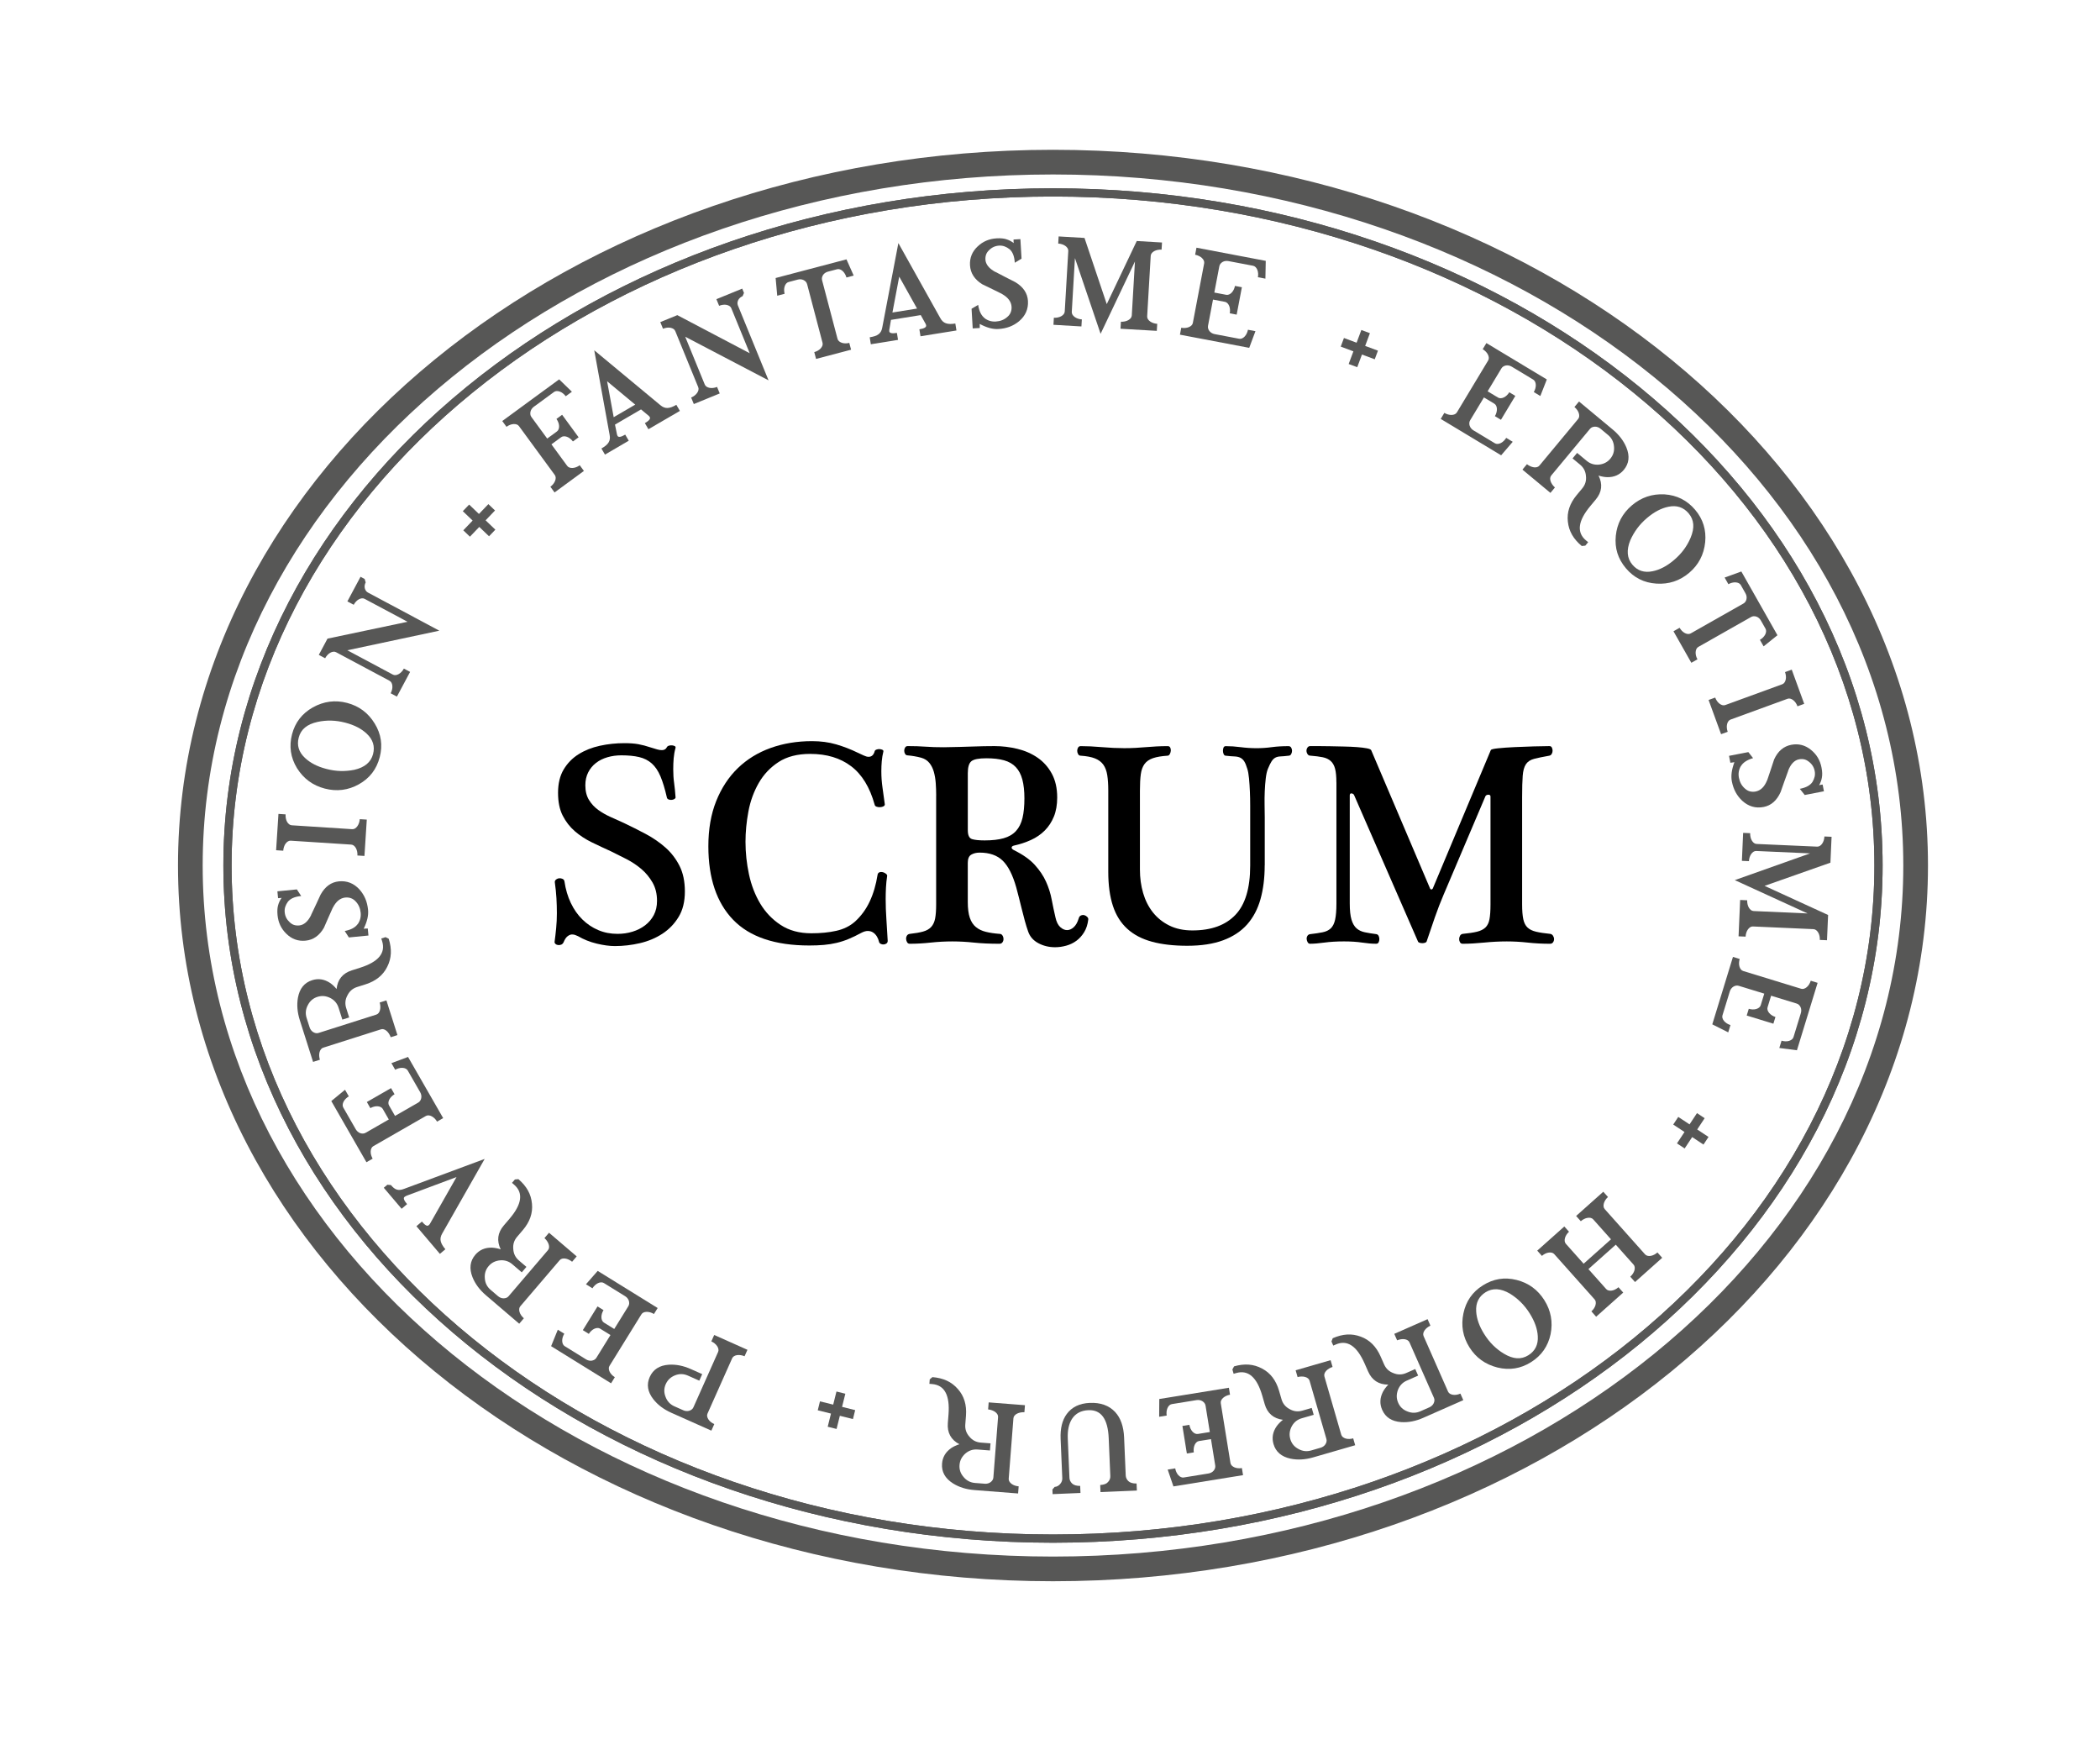 <?xml version="1.0" encoding="utf-8"?>
<!-- Generator: Adobe Illustrator 17.0.0, SVG Export Plug-In . SVG Version: 6.00 Build 0)  -->
<!DOCTYPE svg PUBLIC "-//W3C//DTD SVG 1.1//EN" "http://www.w3.org/Graphics/SVG/1.1/DTD/svg11.dtd">
<svg version="1.1" id="Calque_1" xmlns="http://www.w3.org/2000/svg" xmlns:xlink="http://www.w3.org/1999/xlink" x="0px" y="0px"
	 width="170.08px" height="141.73px" viewBox="0 0 170.08 141.73" enable-background="new 0 0 170.08 141.73" xml:space="preserve">
<g>
	<g>
		<path d="M47.407,63.588c0,0.47,0.097,0.866,0.294,1.187c0.195,0.321,0.446,0.591,0.752,0.811c0.305,0.22,0.642,0.412,1.01,0.576
			c0.368,0.165,0.725,0.325,1.069,0.482c0.595,0.283,1.187,0.58,1.775,0.893c0.587,0.314,1.116,0.678,1.586,1.093
			c0.47,0.415,0.85,0.909,1.14,1.481c0.29,0.572,0.435,1.265,0.435,2.08c0,0.815-0.168,1.501-0.505,2.056
			c-0.337,0.557-0.775,1.011-1.316,1.364c-0.541,0.353-1.148,0.607-1.822,0.764c-0.674,0.156-1.347,0.235-2.021,0.235
			c-0.438,0-0.932-0.067-1.481-0.2c-0.548-0.133-1.05-0.333-1.504-0.599c-0.079-0.031-0.153-0.063-0.224-0.094
			c-0.07-0.031-0.161-0.047-0.27-0.047c-0.11,0-0.227,0.047-0.353,0.141c-0.125,0.095-0.235,0.259-0.329,0.494
			c-0.047,0.094-0.11,0.156-0.188,0.188c-0.079,0.031-0.161,0.043-0.246,0.035c-0.086-0.008-0.156-0.035-0.212-0.082
			c-0.055-0.047-0.083-0.102-0.083-0.165c0.047-0.345,0.09-0.717,0.129-1.116c0.039-0.4,0.058-0.804,0.058-1.211
			s-0.012-0.815-0.035-1.223c-0.024-0.407-0.067-0.83-0.129-1.269c-0.015-0.094,0.015-0.173,0.095-0.235
			c0.078-0.063,0.165-0.097,0.258-0.106c0.095-0.008,0.185,0.008,0.271,0.047c0.085,0.04,0.136,0.106,0.153,0.2
			c0.094,0.642,0.266,1.226,0.516,1.751c0.25,0.525,0.565,0.972,0.941,1.34c0.376,0.368,0.803,0.655,1.281,0.857
			c0.477,0.205,0.998,0.305,1.563,0.305c0.424,0,0.827-0.058,1.211-0.176s0.725-0.289,1.023-0.517
			c0.297-0.227,0.532-0.505,0.705-0.834c0.173-0.329,0.258-0.713,0.258-1.152c0-0.564-0.122-1.058-0.365-1.481
			c-0.244-0.423-0.545-0.787-0.905-1.093c-0.36-0.305-0.76-0.572-1.199-0.799c-0.438-0.227-0.855-0.435-1.245-0.624
			c-0.517-0.235-1.035-0.477-1.552-0.728c-0.517-0.251-0.98-0.553-1.387-0.905c-0.407-0.353-0.736-0.775-0.987-1.269
			c-0.251-0.494-0.376-1.108-0.376-1.845c0-0.752,0.153-1.383,0.458-1.893c0.305-0.509,0.709-0.92,1.211-1.234
			c0.502-0.313,1.074-0.541,1.716-0.681c0.642-0.141,1.307-0.212,1.998-0.212c0.438,0,0.811,0.028,1.116,0.083
			c0.305,0.055,0.646,0.145,1.022,0.27c0.204,0.063,0.372,0.114,0.505,0.153c0.134,0.04,0.262,0.059,0.387,0.059
			c0.188,0,0.321-0.079,0.4-0.235c0.031-0.063,0.09-0.105,0.176-0.129c0.085-0.024,0.168-0.031,0.246-0.024
			c0.078,0.008,0.149,0.028,0.212,0.059c0.063,0.031,0.085,0.079,0.071,0.141c-0.079,0.282-0.129,0.564-0.153,0.845
			c-0.024,0.283-0.035,0.58-0.035,0.893c0,0.408,0.024,0.776,0.071,1.105c0.047,0.329,0.085,0.722,0.118,1.175
			c0,0.047-0.032,0.09-0.095,0.129c-0.063,0.039-0.137,0.063-0.223,0.07c-0.086,0.008-0.168-0.004-0.247-0.035
			c-0.078-0.031-0.125-0.085-0.141-0.165c-0.156-0.69-0.329-1.257-0.517-1.705c-0.188-0.446-0.424-0.795-0.705-1.045
			c-0.283-0.251-0.624-0.424-1.023-0.517c-0.399-0.095-0.882-0.141-1.445-0.141c-0.392,0-0.764,0.051-1.116,0.153
			c-0.353,0.102-0.662,0.255-0.928,0.458c-0.266,0.205-0.478,0.458-0.635,0.765C47.485,62.848,47.407,63.197,47.407,63.588z"/>
		<path d="M65.762,60.016c0.705,0,1.355,0.085,1.951,0.258s1.184,0.399,1.763,0.682c0.173,0.079,0.333,0.153,0.482,0.223
			s0.278,0.106,0.387,0.106c0.25,0,0.415-0.149,0.494-0.447c0.015-0.063,0.066-0.109,0.153-0.141
			c0.085-0.031,0.172-0.043,0.258-0.035c0.085,0.008,0.161,0.028,0.223,0.058c0.063,0.032,0.085,0.079,0.071,0.141
			c-0.063,0.251-0.106,0.509-0.129,0.776c-0.024,0.266-0.035,0.541-0.035,0.822c0,0.439,0.031,0.877,0.094,1.316
			c0.063,0.439,0.125,0.893,0.188,1.364c0,0.063-0.035,0.114-0.105,0.153c-0.071,0.039-0.156,0.063-0.259,0.07
			c-0.102,0.008-0.2-0.004-0.294-0.035c-0.095-0.031-0.149-0.085-0.165-0.165c-0.392-1.41-1.026-2.448-1.905-3.114
			c-0.877-0.666-1.982-0.999-3.314-0.999c-1.035,0-1.888,0.22-2.563,0.658c-0.674,0.439-1.21,1.007-1.609,1.704
			c-0.4,0.697-0.678,1.465-0.835,2.304c-0.156,0.838-0.235,1.657-0.235,2.456c0,0.877,0.094,1.755,0.282,2.632
			c0.188,0.878,0.494,1.669,0.916,2.375c0.424,0.705,0.975,1.281,1.657,1.727c0.682,0.447,1.508,0.67,2.48,0.67
			c0.752,0,1.426-0.066,2.021-0.2c0.595-0.134,1.096-0.38,1.505-0.74c0.502-0.455,0.901-0.999,1.199-1.634
			c0.297-0.635,0.509-1.352,0.635-2.151c0.015-0.11,0.066-0.18,0.153-0.212c0.085-0.031,0.176-0.035,0.271-0.012
			c0.094,0.024,0.18,0.067,0.258,0.129c0.078,0.063,0.109,0.125,0.094,0.188c-0.047,0.314-0.078,0.624-0.094,0.928
			c-0.015,0.305-0.024,0.615-0.024,0.928c0,0.534,0.019,1.078,0.058,1.635c0.039,0.556,0.075,1.14,0.106,1.751
			c0,0.095-0.032,0.165-0.095,0.212c-0.063,0.047-0.137,0.075-0.223,0.083c-0.086,0.008-0.168-0.008-0.246-0.047
			c-0.079-0.04-0.125-0.098-0.141-0.176c-0.032-0.141-0.086-0.278-0.165-0.412c-0.079-0.133-0.18-0.243-0.305-0.328
			c-0.125-0.086-0.274-0.129-0.446-0.129c-0.156,0-0.337,0.055-0.541,0.165c-0.345,0.188-0.678,0.349-0.999,0.482
			c-0.322,0.134-0.646,0.239-0.975,0.317c-0.329,0.078-0.674,0.134-1.035,0.165c-0.361,0.031-0.752,0.047-1.175,0.047
			c-2.774,0-4.829-0.694-6.17-2.08c-1.339-1.387-2.009-3.373-2.009-5.958c0-1.379,0.212-2.597,0.635-3.655
			c0.424-1.057,1.007-1.946,1.751-2.667c0.744-0.721,1.63-1.265,2.656-1.634C63.439,60.201,64.556,60.016,65.762,60.016z"/>
		<path d="M75.822,64.434c0-0.345-0.012-0.682-0.035-1.011c-0.024-0.328-0.075-0.635-0.153-0.916
			c-0.079-0.282-0.2-0.525-0.365-0.728c-0.165-0.203-0.387-0.345-0.67-0.423c-0.173-0.047-0.353-0.085-0.541-0.118
			c-0.188-0.031-0.368-0.055-0.541-0.07c-0.095,0-0.165-0.039-0.212-0.118c-0.047-0.078-0.071-0.165-0.071-0.258
			c0-0.095,0.024-0.18,0.071-0.259c0.047-0.078,0.117-0.117,0.212-0.117c0.533,0,1.011,0.015,1.434,0.047
			c0.423,0.032,0.916,0.047,1.481,0.047c0.94-0.015,1.719-0.035,2.339-0.058c0.619-0.024,1.211-0.035,1.775-0.035
			c0.626,0,1.245,0.075,1.856,0.223c0.612,0.149,1.155,0.387,1.634,0.717s0.862,0.761,1.152,1.293
			c0.289,0.533,0.435,1.175,0.435,1.927c0,0.595-0.09,1.113-0.27,1.551c-0.181,0.439-0.427,0.815-0.741,1.129
			c-0.314,0.314-0.685,0.568-1.116,0.764s-0.897,0.349-1.398,0.458c-0.11,0.032-0.165,0.086-0.165,0.165
			c0,0.063,0.055,0.125,0.165,0.188c0.735,0.361,1.305,0.761,1.704,1.199c0.399,0.439,0.705,0.893,0.916,1.364
			c0.212,0.47,0.365,0.952,0.458,1.445c0.094,0.493,0.195,0.975,0.305,1.445c0.079,0.36,0.207,0.623,0.387,0.787
			s0.365,0.246,0.553,0.246c0.189,0,0.368-0.078,0.541-0.235s0.305-0.392,0.4-0.705c0.031-0.125,0.094-0.207,0.188-0.246
			c0.094-0.039,0.185-0.047,0.27-0.024c0.085,0.024,0.165,0.07,0.235,0.141c0.07,0.071,0.097,0.145,0.082,0.224
			c-0.047,0.392-0.156,0.728-0.329,1.01c-0.173,0.283-0.38,0.514-0.623,0.694c-0.244,0.18-0.517,0.314-0.823,0.399
			c-0.305,0.085-0.607,0.129-0.905,0.129c-0.502,0-0.955-0.11-1.363-0.329c-0.408-0.219-0.682-0.532-0.823-0.94
			c-0.094-0.266-0.185-0.556-0.27-0.87c-0.086-0.313-0.169-0.63-0.247-0.952c-0.079-0.321-0.156-0.635-0.235-0.94
			c-0.079-0.305-0.149-0.575-0.212-0.811c-0.283-1.003-0.646-1.724-1.093-2.163c-0.447-0.438-1.069-0.657-1.869-0.657
			c-0.266,0-0.493,0.055-0.682,0.165c-0.188,0.109-0.282,0.328-0.282,0.657v3.174c0,0.533,0.055,0.959,0.165,1.281
			c0.109,0.322,0.274,0.572,0.494,0.752c0.219,0.18,0.489,0.31,0.811,0.387c0.321,0.079,0.694,0.134,1.116,0.165
			c0.095,0,0.168,0.044,0.223,0.129c0.055,0.085,0.083,0.185,0.083,0.294c0,0.095-0.027,0.181-0.083,0.259
			c-0.055,0.078-0.137,0.118-0.246,0.118c-0.784,0-1.473-0.032-2.068-0.095c-0.595-0.063-1.175-0.095-1.739-0.095
			c-0.595,0-1.184,0.032-1.763,0.095c-0.58,0.063-1.144,0.095-1.692,0.095c-0.095,0-0.165-0.04-0.212-0.118
			c-0.047-0.078-0.075-0.165-0.083-0.259c-0.008-0.094,0.012-0.184,0.059-0.27c0.047-0.085,0.125-0.137,0.235-0.153
			c0.438-0.047,0.799-0.109,1.081-0.188c0.282-0.078,0.501-0.204,0.658-0.376c0.156-0.173,0.262-0.399,0.316-0.682
			c0.055-0.282,0.083-0.657,0.083-1.128v-8.814H75.822z M78.384,67.232c0,0.407,0.114,0.646,0.341,0.717
			c0.227,0.07,0.568,0.105,1.022,0.105c0.612,0,1.125-0.058,1.54-0.176c0.415-0.117,0.748-0.313,0.999-0.587
			c0.25-0.274,0.426-0.626,0.528-1.058c0.102-0.431,0.153-0.959,0.153-1.586c0-0.595-0.055-1.101-0.165-1.515
			c-0.109-0.415-0.285-0.752-0.529-1.011c-0.243-0.258-0.56-0.443-0.952-0.553c-0.392-0.109-0.87-0.165-1.434-0.165
			c-0.611,0-1.015,0.079-1.21,0.235c-0.196,0.156-0.294,0.478-0.294,0.964V67.232z"/>
		<path d="M102.428,70.075c0,1.019-0.114,1.932-0.341,2.739c-0.227,0.806-0.588,1.488-1.081,2.045
			c-0.494,0.556-1.14,0.984-1.939,1.281c-0.799,0.297-1.771,0.446-2.915,0.446c-1.096,0-2.049-0.109-2.855-0.328
			c-0.807-0.219-1.473-0.568-1.998-1.046c-0.525-0.478-0.914-1.096-1.164-1.856c-0.25-0.76-0.376-1.681-0.376-2.762v-6.581
			c0-0.486-0.027-0.901-0.082-1.245c-0.055-0.345-0.161-0.626-0.317-0.846c-0.156-0.219-0.38-0.387-0.67-0.505
			c-0.29-0.117-0.678-0.191-1.163-0.223c-0.095,0-0.165-0.043-0.212-0.129c-0.047-0.085-0.071-0.176-0.071-0.27
			c0-0.095,0.024-0.18,0.071-0.259c0.047-0.078,0.117-0.117,0.212-0.117c0.502,0,1.074,0.027,1.715,0.082
			c0.643,0.055,1.245,0.083,1.81,0.083c0.329,0,0.639-0.008,0.929-0.024c0.289-0.015,0.572-0.035,0.845-0.059
			c0.274-0.024,0.553-0.043,0.835-0.058s0.587-0.024,0.916-0.024c0.095,0,0.161,0.039,0.2,0.117
			c0.039,0.079,0.055,0.165,0.047,0.259c-0.008,0.094-0.035,0.185-0.082,0.27c-0.047,0.086-0.11,0.129-0.188,0.129
			c-0.486,0.032-0.877,0.098-1.175,0.2c-0.297,0.102-0.525,0.259-0.681,0.47c-0.156,0.212-0.259,0.49-0.305,0.834
			c-0.047,0.345-0.07,0.784-0.07,1.316v6.416c0,0.658,0.085,1.285,0.258,1.881c0.173,0.595,0.435,1.116,0.787,1.563
			c0.353,0.447,0.795,0.804,1.328,1.069c0.532,0.266,1.159,0.4,1.88,0.4c1.52,0,2.679-0.42,3.478-1.257
			c0.799-0.838,1.199-2.166,1.199-3.985v-3.972c0-0.251,0-0.555,0-0.916c0-0.376-0.008-0.748-0.024-1.116
			c-0.015-0.367-0.039-0.72-0.07-1.058c-0.032-0.336-0.079-0.599-0.141-0.787c-0.079-0.266-0.161-0.465-0.247-0.599
			c-0.085-0.134-0.192-0.231-0.316-0.294c-0.125-0.063-0.283-0.097-0.47-0.106c-0.188-0.007-0.423-0.026-0.705-0.058
			c-0.079,0-0.137-0.043-0.176-0.129c-0.039-0.085-0.058-0.176-0.058-0.27c0-0.095,0.015-0.18,0.047-0.259
			c0.031-0.078,0.095-0.117,0.188-0.117c0.376,0,0.775,0.027,1.199,0.082c0.423,0.055,0.854,0.083,1.293,0.083
			c0.407,0,0.815-0.027,1.223-0.083c0.407-0.055,0.861-0.082,1.363-0.082c0.095,0,0.165,0.039,0.212,0.117
			c0.047,0.079,0.071,0.165,0.071,0.259c0,0.094-0.024,0.185-0.071,0.27c-0.047,0.086-0.117,0.129-0.212,0.129
			c-0.282,0.032-0.505,0.052-0.669,0.058c-0.165,0.008-0.303,0.044-0.412,0.106c-0.11,0.063-0.207,0.161-0.294,0.294
			c-0.086,0.134-0.185,0.333-0.294,0.599c-0.079,0.188-0.137,0.446-0.176,0.775s-0.067,0.678-0.082,1.046
			c-0.016,0.368-0.02,0.74-0.013,1.116c0.008,0.376,0.013,0.705,0.013,0.987v3.9H102.428z"/>
		<path d="M108.234,63.353c0-0.47-0.035-0.838-0.106-1.105c-0.07-0.266-0.188-0.474-0.353-0.623
			c-0.165-0.149-0.38-0.251-0.646-0.305c-0.266-0.055-0.604-0.097-1.011-0.129c-0.095,0-0.168-0.043-0.223-0.129
			c-0.055-0.085-0.083-0.176-0.083-0.27c0-0.095,0.027-0.18,0.083-0.259c0.055-0.078,0.129-0.117,0.223-0.117
			c0.141,0,0.353,0,0.635,0c0.298,0,0.627,0.004,0.987,0.012c0.36,0.008,0.733,0.015,1.116,0.024
			c0.384,0.008,0.733,0.024,1.046,0.047c0.313,0.024,0.575,0.055,0.787,0.095c0.212,0.039,0.333,0.09,0.365,0.153l4.772,11.211
			c0.031,0.047,0.063,0.07,0.094,0.07c0.047,0,0.085-0.024,0.118-0.07l4.701-11.211c0.015-0.063,0.215-0.114,0.599-0.153
			c0.384-0.039,0.831-0.071,1.34-0.095c0.509-0.024,1.025-0.043,1.551-0.058c0.525-0.015,0.944-0.024,1.257-0.024
			c0.095,0,0.161,0.039,0.2,0.117c0.039,0.079,0.059,0.165,0.059,0.259c0,0.094-0.024,0.18-0.071,0.258
			c-0.047,0.079-0.109,0.125-0.188,0.141c-0.533,0.095-0.948,0.18-1.245,0.259c-0.297,0.078-0.516,0.223-0.657,0.435
			s-0.227,0.521-0.259,0.928c-0.031,0.408-0.047,0.987-0.047,1.739v8.673c0,0.517,0.031,0.921,0.095,1.211
			c0.063,0.29,0.176,0.514,0.34,0.669c0.165,0.156,0.395,0.271,0.694,0.341c0.298,0.071,0.682,0.129,1.152,0.176
			c0.094,0.015,0.168,0.067,0.223,0.153c0.055,0.086,0.082,0.176,0.082,0.27c0,0.095-0.027,0.181-0.082,0.259
			c-0.055,0.078-0.137,0.118-0.246,0.118c-0.627,0-1.226-0.032-1.798-0.095c-0.573-0.063-1.14-0.095-1.705-0.095
			c-0.595,0-1.211,0.032-1.845,0.095c-0.635,0.063-1.211,0.095-1.728,0.095c-0.094,0-0.165-0.04-0.212-0.118
			c-0.047-0.078-0.07-0.165-0.07-0.259c0-0.094,0.024-0.184,0.07-0.27c0.047-0.085,0.118-0.137,0.212-0.153
			c0.486-0.047,0.874-0.105,1.164-0.176c0.289-0.07,0.517-0.185,0.682-0.341c0.164-0.156,0.274-0.379,0.328-0.669
			c0.055-0.29,0.083-0.694,0.083-1.211v-8.72c0-0.109-0.063-0.16-0.188-0.152c-0.125,0.008-0.204,0.058-0.235,0.152l-3.385,7.968
			c-0.235,0.548-0.466,1.147-0.694,1.798c-0.227,0.65-0.451,1.305-0.67,1.962c-0.015,0.047-0.058,0.083-0.129,0.106
			c-0.07,0.024-0.145,0.035-0.223,0.035c-0.079,0-0.153-0.012-0.223-0.035s-0.114-0.058-0.129-0.106l-5.17-11.845
			c-0.032-0.078-0.098-0.125-0.2-0.141c-0.102-0.015-0.153,0.039-0.153,0.165v8.743c0,0.565,0.047,1.003,0.141,1.316
			c0.095,0.314,0.232,0.548,0.412,0.705c0.179,0.156,0.404,0.262,0.669,0.316c0.266,0.055,0.58,0.106,0.941,0.153
			c0.078,0.016,0.136,0.063,0.176,0.141c0.038,0.079,0.058,0.165,0.058,0.258c0,0.095-0.02,0.181-0.058,0.259
			c-0.04,0.078-0.106,0.118-0.2,0.118c-0.345,0-0.725-0.032-1.14-0.095c-0.415-0.063-0.905-0.095-1.469-0.095
			c-0.595,0-1.125,0.032-1.586,0.095c-0.462,0.063-0.85,0.095-1.163,0.095c-0.079,0-0.141-0.04-0.188-0.118
			c-0.047-0.078-0.075-0.165-0.083-0.259c-0.008-0.094,0.012-0.18,0.059-0.258c0.047-0.078,0.117-0.125,0.212-0.141
			c0.407-0.047,0.748-0.097,1.022-0.153c0.275-0.055,0.494-0.16,0.658-0.316c0.165-0.156,0.283-0.392,0.353-0.705
			s0.106-0.752,0.106-1.316v-9.802H108.234z"/>
	</g>
	<g>
		<path fill="#575756" d="M45.819,32.087c-0.063-0.086-0.136-0.162-0.22-0.228c-0.084-0.065-0.168-0.115-0.254-0.147
			c-0.085-0.033-0.171-0.047-0.255-0.045c-0.084,0.003-0.156,0.027-0.221,0.075l-1.636,1.198c-0.068,0.05-0.125,0.11-0.173,0.18
			c-0.047,0.069-0.079,0.141-0.095,0.216c-0.017,0.075-0.022,0.15-0.011,0.225c0.01,0.075,0.038,0.144,0.085,0.207l1.279,1.746
			l0.792-0.58c0.063-0.047,0.109-0.109,0.136-0.189c0.028-0.079,0.04-0.164,0.035-0.255c-0.005-0.093-0.025-0.186-0.063-0.285
			c-0.036-0.097-0.087-0.191-0.152-0.28l0.461-0.337l1.335,1.823L46.4,35.748c-0.063-0.085-0.136-0.162-0.219-0.227
			c-0.083-0.065-0.168-0.115-0.255-0.147c-0.085-0.032-0.171-0.047-0.255-0.045c-0.084,0.004-0.157,0.028-0.221,0.075l-0.789,0.578
			l1.277,1.743c0.048,0.065,0.111,0.112,0.189,0.138c0.078,0.026,0.164,0.037,0.257,0.031c0.093-0.005,0.189-0.027,0.288-0.065
			c0.099-0.038,0.194-0.089,0.282-0.155l0.337,0.461l-2.377,1.742l-0.337-0.461c0.088-0.065,0.165-0.139,0.232-0.222
			c0.065-0.084,0.115-0.168,0.149-0.255c0.034-0.087,0.05-0.172,0.048-0.255c-0.002-0.082-0.027-0.156-0.075-0.223l-2.899-3.956
			c-0.047-0.064-0.109-0.109-0.186-0.135c-0.077-0.026-0.164-0.037-0.257-0.031s-0.189,0.028-0.287,0.067s-0.192,0.091-0.28,0.156
			l-0.343-0.468l4.607-3.375l1.033,1.003L45.819,32.087z"/>
		<path fill="#575756" d="M52.516,34.758l-0.287-0.493c0.34-0.198,0.473-0.36,0.397-0.488c-0.026-0.046-0.054-0.079-0.08-0.1
			l-0.628-0.524l-2.11,1.23l0.133,0.649c0.008,0.057,0.017,0.109,0.03,0.155c0.012,0.046,0.026,0.084,0.045,0.114
			c0.075,0.127,0.282,0.093,0.621-0.106l0.287,0.493l-1.927,1.125l-0.287-0.493c0.147-0.085,0.268-0.168,0.364-0.247
			c0.095-0.08,0.169-0.164,0.221-0.253c0.053-0.088,0.085-0.182,0.096-0.28c0.013-0.098,0.005-0.209-0.019-0.333l-1.244-6.842
			l5.355,4.445c0.094,0.08,0.188,0.138,0.283,0.176c0.095,0.038,0.194,0.055,0.296,0.051c0.104-0.004,0.214-0.027,0.331-0.07
			s0.245-0.104,0.384-0.185l0.287,0.493L52.516,34.758z M49.703,33.783l1.744-1.016l-2.277-1.893L49.703,33.783z"/>
		<path fill="#575756" d="M60.144,23.983c-0.079,0.032-0.148,0.075-0.209,0.129c-0.061,0.055-0.109,0.115-0.144,0.185
			c-0.035,0.068-0.056,0.141-0.062,0.216c-0.006,0.076,0.005,0.15,0.035,0.223l2.481,6.064l-6.75-3.532l1.583,3.867
			c0.031,0.075,0.081,0.136,0.15,0.18c0.069,0.045,0.15,0.075,0.241,0.093c0.092,0.017,0.191,0.019,0.295,0.006
			c0.105-0.013,0.209-0.04,0.311-0.081l0.216,0.528l-2.099,0.859l-0.216-0.528c0.102-0.042,0.195-0.095,0.278-0.16
			c0.084-0.065,0.152-0.135,0.206-0.212c0.054-0.076,0.09-0.155,0.107-0.235c0.018-0.081,0.012-0.159-0.019-0.235l-1.858-4.539
			c-0.029-0.073-0.079-0.132-0.148-0.176c-0.069-0.045-0.15-0.075-0.241-0.093c-0.092-0.017-0.19-0.018-0.295-0.005
			c-0.105,0.015-0.208,0.043-0.31,0.084l-0.219-0.537l1.379-0.564l5.864,3.085l-1.493-3.649c-0.03-0.073-0.079-0.132-0.148-0.176
			c-0.07-0.045-0.149-0.075-0.239-0.093c-0.09-0.017-0.188-0.019-0.293-0.005c-0.105,0.015-0.206,0.041-0.305,0.082l-0.22-0.537
			l2.091-0.855l0.143,0.349L60.144,23.983z M55.169,27.083c0.015,0.011,0.026,0.019,0.036,0.026
			c0.009,0.006,0.021,0.014,0.034,0.022L55.169,27.083z"/>
		<path fill="#575756" d="M68.552,22.471c-0.027-0.104-0.067-0.201-0.121-0.292c-0.054-0.092-0.115-0.168-0.182-0.23
			c-0.067-0.062-0.142-0.106-0.221-0.135c-0.078-0.028-0.156-0.032-0.232-0.012l-0.739,0.195c-0.082,0.022-0.156,0.055-0.225,0.101
			s-0.124,0.099-0.167,0.164c-0.044,0.063-0.073,0.132-0.089,0.206c-0.016,0.075-0.015,0.15,0.005,0.225l1.25,4.744
			c0.021,0.079,0.063,0.145,0.125,0.198c0.062,0.053,0.138,0.095,0.225,0.124s0.184,0.045,0.287,0.046
			c0.105,0.002,0.211-0.011,0.316-0.039l0.145,0.552l-2.836,0.746l-0.145-0.552c0.104-0.027,0.201-0.067,0.293-0.121
			s0.168-0.114,0.23-0.182c0.062-0.068,0.106-0.141,0.135-0.218c0.028-0.077,0.032-0.155,0.011-0.235l-1.248-4.743
			c-0.02-0.076-0.056-0.143-0.106-0.199c-0.051-0.056-0.112-0.102-0.182-0.135c-0.071-0.033-0.145-0.054-0.225-0.06
			c-0.079-0.006-0.161,0.001-0.243,0.022l-0.739,0.195c-0.079,0.021-0.145,0.063-0.198,0.125c-0.054,0.063-0.095,0.138-0.124,0.225
			c-0.029,0.087-0.045,0.184-0.045,0.289s0.012,0.211,0.039,0.315l-0.598,0.157l-0.129-1.434l5.737-1.511l0.585,1.314L68.552,22.471
			z"/>
		<path fill="#575756" d="M74.552,27.23l-0.091-0.564c0.388-0.063,0.571-0.166,0.547-0.313c-0.008-0.053-0.022-0.094-0.039-0.123
			l-0.397-0.715l-2.412,0.388l-0.109,0.653c-0.014,0.056-0.023,0.108-0.028,0.155c-0.005,0.047-0.005,0.088,0.001,0.122
			c0.024,0.146,0.229,0.188,0.617,0.125l0.09,0.564l-2.202,0.355l-0.091-0.564c0.168-0.026,0.31-0.061,0.428-0.1
			c0.118-0.04,0.217-0.091,0.298-0.155c0.08-0.064,0.144-0.139,0.19-0.226c0.047-0.087,0.081-0.193,0.102-0.317l1.303-6.831
			l3.395,6.074c0.058,0.109,0.125,0.197,0.2,0.266c0.075,0.07,0.161,0.121,0.259,0.155c0.097,0.034,0.209,0.052,0.334,0.054
			c0.125,0.002,0.266-0.01,0.425-0.035l0.091,0.564L74.552,27.23z M72.279,25.307l1.993-0.321l-1.444-2.585L72.279,25.307z"/>
		<path fill="#575756" d="M83.255,24.368c0.038,0.66-0.204,1.209-0.726,1.649c-0.232,0.19-0.484,0.337-0.758,0.441
			c-0.274,0.104-0.577,0.165-0.91,0.185c-0.226,0.013-0.461-0.013-0.704-0.079c-0.244-0.066-0.503-0.172-0.779-0.316l0.01,0.009
			c-0.015-0.005-0.026-0.01-0.031-0.013c-0.005-0.003-0.01-0.007-0.017-0.013c0.006,0.009,0.01,0.041,0.01,0.096
			c0,0.055,0,0.133,0,0.234l-0.57,0.033l-0.093-1.591l0.534-0.315c0.077,0.509,0.253,0.867,0.526,1.075h-0.01
			c0.266,0.203,0.57,0.293,0.909,0.274c0.367-0.022,0.675-0.142,0.924-0.361c0.133-0.109,0.227-0.234,0.285-0.376
			c0.058-0.142,0.082-0.294,0.072-0.457c-0.012-0.205-0.082-0.393-0.21-0.566c-0.128-0.174-0.319-0.332-0.574-0.475l0.01-0.001
			c-0.263-0.129-0.529-0.262-0.8-0.395c-0.271-0.134-0.539-0.265-0.805-0.39c-0.621-0.389-0.95-0.899-0.987-1.529
			c-0.035-0.606,0.175-1.121,0.633-1.545l-0.008,0.01c0.417-0.399,0.927-0.616,1.53-0.651c0.17-0.01,0.322-0.008,0.456,0.006
			c0.135,0.015,0.253,0.038,0.352,0.074c0.08,0.024,0.168,0.06,0.266,0.107c0.097,0.048,0.202,0.113,0.314,0.195
			c-0.013-0.056-0.018-0.152-0.017-0.287l0.555-0.032l0.093,1.582l-0.548,0.33c-0.015-0.266-0.06-0.49-0.132-0.67
			c-0.072-0.18-0.169-0.322-0.292-0.425c-0.125-0.099-0.258-0.175-0.398-0.227c-0.14-0.052-0.29-0.073-0.45-0.064
			c-0.316,0.019-0.586,0.142-0.81,0.369c-0.114,0.107-0.194,0.224-0.239,0.349c-0.045,0.125-0.065,0.265-0.056,0.419
			c0.011,0.185,0.082,0.361,0.213,0.528c0.132,0.167,0.328,0.324,0.592,0.469l-0.001-0.01c0.264,0.143,0.534,0.283,0.811,0.423
			c0.278,0.14,0.548,0.278,0.811,0.413C82.877,23.237,83.218,23.744,83.255,24.368z"/>
		<path fill="#575756" d="M90.75,26.621l0.033-0.57c0.11,0.006,0.216-0.001,0.321-0.024c0.104-0.022,0.195-0.056,0.277-0.102
			c0.082-0.045,0.147-0.101,0.199-0.165c0.051-0.065,0.079-0.137,0.084-0.219l0.256-4.365l-2.782,5.855l-2.078-6.131l-0.256,4.355
			c-0.005,0.081,0.015,0.157,0.058,0.227c0.043,0.07,0.102,0.133,0.177,0.187c0.075,0.055,0.164,0.099,0.265,0.134
			c0.1,0.035,0.205,0.055,0.315,0.061l-0.034,0.57l-2.265-0.133l0.033-0.57c0.11,0.006,0.216-0.001,0.321-0.024
			c0.104-0.022,0.195-0.056,0.278-0.102c0.081-0.045,0.147-0.101,0.198-0.165c0.051-0.065,0.079-0.138,0.084-0.22l0.287-4.896
			c0.005-0.078-0.015-0.153-0.058-0.223c-0.043-0.07-0.103-0.133-0.178-0.187c-0.075-0.055-0.164-0.099-0.264-0.132
			c-0.101-0.033-0.205-0.052-0.315-0.058l0.034-0.579l2.095,0.123l1.802,5.359l2.43-5.111l2.044,0.12l-0.034,0.579
			c-0.11-0.006-0.216,0.001-0.32,0.022c-0.104,0.021-0.196,0.054-0.278,0.099c-0.082,0.045-0.147,0.101-0.198,0.165
			c-0.052,0.065-0.079,0.136-0.084,0.215l-0.287,4.896c-0.005,0.081,0.015,0.157,0.057,0.227c0.043,0.07,0.102,0.133,0.178,0.187
			c0.075,0.055,0.164,0.099,0.264,0.134c0.1,0.034,0.205,0.055,0.315,0.061l-0.034,0.57L90.75,26.621z M86.872,20.327
			c-0.001,0.013,0.005,0.025,0.017,0.038L86.872,20.327z"/>
		<path fill="#575756" d="M101.175,28.167l-5.611-1.066l0.106-0.561c0.109,0.021,0.215,0.026,0.321,0.017
			c0.106-0.008,0.203-0.03,0.289-0.065c0.086-0.035,0.159-0.081,0.218-0.138c0.059-0.057,0.096-0.126,0.112-0.207l0.915-4.818
			c0.015-0.077,0.005-0.154-0.028-0.229c-0.033-0.075-0.085-0.145-0.152-0.209c-0.067-0.064-0.15-0.119-0.245-0.164
			c-0.095-0.045-0.197-0.079-0.305-0.099l0.108-0.57l5.611,1.066l-0.028,1.44l-0.607-0.115c0.02-0.105,0.026-0.211,0.017-0.316
			c-0.008-0.106-0.031-0.201-0.065-0.286c-0.035-0.085-0.082-0.157-0.141-0.216c-0.059-0.059-0.127-0.096-0.205-0.111l-1.993-0.378
			c-0.084-0.016-0.166-0.018-0.248-0.006s-0.156,0.036-0.223,0.075c-0.066,0.039-0.125,0.088-0.172,0.147
			c-0.048,0.06-0.08,0.128-0.095,0.205l-0.405,2.127l0.964,0.183c0.077,0.015,0.155,0.005,0.231-0.028
			c0.076-0.033,0.147-0.084,0.211-0.15c0.064-0.066,0.119-0.146,0.165-0.239c0.046-0.094,0.08-0.195,0.1-0.303l0.561,0.106
			l-0.422,2.22L99.6,25.37c0.02-0.105,0.025-0.21,0.017-0.316c-0.008-0.105-0.031-0.201-0.065-0.285
			c-0.035-0.085-0.082-0.157-0.141-0.216c-0.059-0.059-0.127-0.096-0.205-0.111l-0.964-0.183l-0.404,2.122
			c-0.015,0.08-0.012,0.156,0.012,0.23c0.023,0.073,0.058,0.14,0.106,0.2c0.047,0.061,0.107,0.112,0.18,0.155
			c0.072,0.043,0.149,0.072,0.233,0.088l1.992,0.378c0.077,0.015,0.155,0.005,0.231-0.028c0.076-0.034,0.147-0.084,0.212-0.152
			c0.065-0.067,0.12-0.149,0.166-0.244c0.047-0.095,0.081-0.197,0.102-0.305l0.607,0.115L101.175,28.167z"/>
		<path fill="#575756" d="M110.306,28.709l-0.382,1.025l-0.695-0.258l0.383-1.025l-1.025-0.383l0.26-0.698l1.025,0.382l0.384-1.03
			l0.694,0.259l-0.384,1.03l1.035,0.385l-0.26,0.698L110.306,28.709z"/>
		<path fill="#575756" d="M121.578,36.869l-4.893-2.946l0.294-0.489c0.095,0.057,0.193,0.099,0.295,0.128
			c0.102,0.028,0.2,0.042,0.294,0.039c0.093-0.003,0.177-0.021,0.253-0.055c0.075-0.033,0.134-0.085,0.176-0.155l2.53-4.202
			c0.041-0.067,0.058-0.143,0.053-0.225c-0.005-0.082-0.029-0.165-0.07-0.249c-0.042-0.084-0.099-0.164-0.173-0.239
			c-0.074-0.075-0.157-0.142-0.252-0.198l0.299-0.497l4.894,2.946l-0.526,1.34l-0.529-0.319c0.055-0.092,0.097-0.189,0.125-0.291
			c0.028-0.102,0.041-0.199,0.038-0.291c-0.003-0.092-0.023-0.176-0.058-0.253c-0.035-0.076-0.085-0.134-0.153-0.175l-1.737-1.046
			c-0.073-0.044-0.15-0.075-0.231-0.092c-0.081-0.017-0.159-0.02-0.235-0.007c-0.075,0.013-0.146,0.04-0.212,0.079
			c-0.066,0.039-0.119,0.093-0.16,0.16l-1.116,1.855l0.841,0.506c0.067,0.04,0.143,0.058,0.226,0.054
			c0.084-0.005,0.166-0.026,0.25-0.067c0.083-0.04,0.162-0.095,0.238-0.168c0.076-0.072,0.143-0.155,0.2-0.248l0.488,0.294
			l-1.165,1.936l-0.489-0.295c0.055-0.092,0.097-0.189,0.125-0.291c0.028-0.102,0.041-0.199,0.038-0.291
			c-0.003-0.092-0.023-0.176-0.057-0.253c-0.035-0.076-0.086-0.134-0.154-0.175l-0.841-0.506l-1.115,1.85
			c-0.043,0.07-0.065,0.144-0.069,0.22c-0.004,0.076,0.005,0.152,0.03,0.225c0.024,0.073,0.063,0.142,0.115,0.206
			c0.053,0.065,0.115,0.12,0.188,0.164l1.737,1.046c0.067,0.04,0.143,0.058,0.226,0.054c0.084-0.005,0.167-0.027,0.251-0.069
			c0.084-0.041,0.164-0.098,0.241-0.172c0.076-0.073,0.144-0.156,0.2-0.25l0.529,0.319L121.578,36.869z"/>
		<path fill="#575756" d="M128.108,44.215c-0.339-0.282-0.601-0.585-0.787-0.909c-0.186-0.325-0.3-0.681-0.34-1.07
			c-0.085-0.754,0.153-1.467,0.713-2.143l0.458-0.551c0.239-0.287,0.337-0.619,0.294-0.995c-0.026-0.373-0.184-0.679-0.474-0.921
			l-0.61-0.506l0.371-0.445l0.773,0.642c0.145,0.12,0.299,0.206,0.464,0.256c0.165,0.051,0.34,0.067,0.525,0.051
			c0.192-0.02,0.365-0.07,0.518-0.148c0.154-0.079,0.291-0.191,0.411-0.336c0.235-0.283,0.333-0.612,0.294-0.988
			c-0.031-0.376-0.189-0.685-0.477-0.924l-0.616-0.513c-0.065-0.054-0.137-0.095-0.216-0.125c-0.079-0.028-0.156-0.042-0.233-0.04
			c-0.077,0.001-0.15,0.016-0.221,0.044c-0.07,0.028-0.13,0.072-0.18,0.133l-3.135,3.773c-0.053,0.063-0.082,0.135-0.089,0.217
			c-0.007,0.082,0.005,0.167,0.034,0.255c0.029,0.087,0.075,0.175,0.135,0.262c0.061,0.086,0.132,0.166,0.215,0.239l-0.365,0.439
			l-2.267-1.884l0.365-0.439c0.086,0.068,0.178,0.124,0.275,0.167c0.096,0.044,0.191,0.072,0.283,0.085
			c0.092,0.013,0.177,0.008,0.256-0.014c0.079-0.022,0.145-0.065,0.198-0.127l3.135-3.773c0.05-0.061,0.079-0.132,0.085-0.214
			c0.007-0.082-0.004-0.168-0.032-0.257c-0.028-0.088-0.074-0.176-0.135-0.262c-0.062-0.085-0.135-0.164-0.219-0.235l0.371-0.446
			l2.727,2.267c0.515,0.428,0.884,0.911,1.108,1.448c0.288,0.702,0.22,1.307-0.204,1.817c-0.335,0.404-0.784,0.603-1.342,0.595
			c-0.226-0.008-0.463-0.051-0.708-0.129c0.347,0.694,0.274,1.339-0.223,1.936l-0.452,0.544c-1.001,1.205-1.11,2.131-0.33,2.78
			l0.164,0.135l-0.232,0.279L128.108,44.215z"/>
		<path fill="#575756" d="M136.807,46.386c-0.765,0.648-1.65,0.939-2.655,0.873c-0.996-0.063-1.817-0.474-2.462-1.234
			c-0.327-0.385-0.559-0.797-0.696-1.234c-0.137-0.436-0.18-0.907-0.129-1.411c0.104-0.991,0.539-1.812,1.307-2.462
			c0.761-0.645,1.641-0.94,2.643-0.886c1.001,0.067,1.825,0.484,2.474,1.248c0.64,0.755,0.912,1.632,0.814,2.63
			C137.997,44.918,137.565,45.743,136.807,46.386z M135.574,45.354c0.312-0.265,0.578-0.545,0.799-0.845
			c0.221-0.298,0.404-0.618,0.548-0.959c0.169-0.404,0.241-0.768,0.216-1.095c-0.026-0.326-0.15-0.622-0.374-0.886
			c-0.421-0.496-0.967-0.674-1.639-0.533c-0.288,0.058-0.575,0.163-0.861,0.312c-0.285,0.149-0.575,0.348-0.867,0.595
			c-0.312,0.265-0.578,0.545-0.799,0.845c-0.221,0.298-0.407,0.619-0.558,0.961c-0.326,0.801-0.271,1.46,0.168,1.978
			c0.419,0.495,0.966,0.671,1.643,0.53c0.288-0.058,0.575-0.163,0.861-0.312C134.995,45.798,135.284,45.601,135.574,45.354z"/>
		<path fill="#575756" d="M142.535,51.812c0.093-0.053,0.177-0.117,0.253-0.192c0.075-0.075,0.134-0.154,0.175-0.235
			c0.043-0.082,0.067-0.165,0.074-0.248c0.007-0.084-0.009-0.159-0.047-0.227l-0.376-0.665c-0.043-0.075-0.094-0.138-0.155-0.192
			s-0.128-0.094-0.2-0.119c-0.073-0.026-0.147-0.037-0.223-0.034c-0.076,0.004-0.148,0.024-0.216,0.063l-4.267,2.419
			c-0.071,0.04-0.125,0.097-0.16,0.172c-0.035,0.075-0.056,0.157-0.062,0.249c-0.005,0.092,0.004,0.189,0.028,0.29
			c0.025,0.102,0.065,0.2,0.119,0.296l-0.496,0.281l-1.446-2.552l0.497-0.282c0.053,0.093,0.116,0.177,0.191,0.253
			c0.075,0.075,0.154,0.134,0.235,0.175c0.081,0.043,0.164,0.067,0.245,0.075c0.082,0.007,0.159-0.008,0.23-0.049l4.267-2.418
			c0.068-0.039,0.123-0.09,0.165-0.154c0.042-0.063,0.07-0.134,0.084-0.21c0.015-0.076,0.015-0.155,0.001-0.234
			c-0.015-0.079-0.043-0.155-0.084-0.229l-0.376-0.665c-0.04-0.071-0.097-0.125-0.172-0.16c-0.075-0.035-0.158-0.056-0.25-0.062
			c-0.092-0.005-0.189,0.004-0.292,0.03c-0.103,0.025-0.2,0.065-0.294,0.118l-0.305-0.538l1.354-0.491l2.925,5.162l-1.122,0.901
			L142.535,51.812z"/>
		<path fill="#575756" d="M138.379,56.682l0.536-0.195c0.038,0.104,0.087,0.198,0.149,0.285c0.061,0.085,0.129,0.157,0.204,0.214
			c0.075,0.056,0.151,0.095,0.231,0.116c0.079,0.022,0.157,0.018,0.235-0.01l4.608-1.681c0.074-0.026,0.134-0.075,0.182-0.142
			c0.047-0.067,0.081-0.146,0.102-0.237s0.025-0.189,0.015-0.295c-0.01-0.105-0.034-0.209-0.072-0.313l0.545-0.198l1.01,2.769
			l-0.545,0.199c-0.038-0.104-0.086-0.198-0.146-0.285c-0.061-0.086-0.127-0.158-0.202-0.215c-0.075-0.056-0.151-0.095-0.231-0.117
			c-0.079-0.021-0.156-0.018-0.23,0.009l-4.607,1.681c-0.076,0.028-0.139,0.076-0.186,0.143c-0.047,0.067-0.081,0.147-0.102,0.238
			s-0.026,0.189-0.018,0.295c0.008,0.105,0.032,0.21,0.07,0.314l-0.536,0.195L138.379,56.682z"/>
		<path fill="#575756" d="M142.837,65.347c-0.648,0.125-1.225-0.041-1.73-0.501c-0.219-0.204-0.398-0.435-0.538-0.693
			c-0.14-0.258-0.241-0.551-0.305-0.877c-0.043-0.223-0.047-0.458-0.015-0.708c0.033-0.25,0.103-0.521,0.209-0.815l-0.007,0.011
			c0.004-0.016,0.005-0.027,0.008-0.033c0.002-0.005,0.005-0.012,0.011-0.019c-0.008,0.008-0.04,0.015-0.095,0.023
			c-0.055,0.008-0.132,0.017-0.232,0.031l-0.108-0.56l1.565-0.303l0.383,0.488c-0.495,0.144-0.826,0.365-0.995,0.664l-0.002-0.009
			c-0.165,0.292-0.215,0.604-0.15,0.936c0.07,0.361,0.23,0.651,0.481,0.868c0.125,0.116,0.262,0.195,0.411,0.233
			c0.148,0.038,0.303,0.043,0.464,0.011c0.2-0.039,0.378-0.134,0.534-0.284c0.155-0.15,0.286-0.36,0.395-0.631l0.002,0.009
			c0.093-0.278,0.188-0.559,0.285-0.845c0.097-0.286,0.19-0.569,0.28-0.85c0.303-0.666,0.765-1.061,1.385-1.181
			c0.595-0.115,1.134,0.025,1.615,0.422l-0.011-0.007c0.451,0.361,0.735,0.838,0.849,1.431c0.033,0.166,0.05,0.317,0.054,0.453
			c0.004,0.135-0.005,0.255-0.026,0.358c-0.013,0.083-0.036,0.175-0.071,0.278c-0.035,0.103-0.085,0.215-0.151,0.337
			c0.054-0.02,0.148-0.038,0.283-0.055l0.106,0.546l-1.555,0.301l-0.399-0.499c0.262-0.051,0.478-0.124,0.646-0.219
			c0.169-0.095,0.296-0.21,0.383-0.345c0.082-0.137,0.139-0.279,0.173-0.425c0.033-0.145,0.033-0.297,0.003-0.455
			c-0.06-0.312-0.218-0.563-0.473-0.754c-0.122-0.098-0.248-0.161-0.378-0.191c-0.13-0.029-0.271-0.029-0.422,0
			c-0.182,0.035-0.347,0.129-0.495,0.281c-0.148,0.152-0.277,0.368-0.385,0.649l0.009-0.002c-0.106,0.28-0.209,0.566-0.312,0.86
			c-0.102,0.294-0.203,0.58-0.302,0.859C143.907,64.823,143.451,65.228,142.837,65.347z"/>
		<path fill="#575756" d="M140.935,72.877l0.571,0.025c-0.005,0.11,0.005,0.216,0.028,0.319c0.024,0.104,0.059,0.195,0.106,0.276
			s0.103,0.146,0.168,0.196c0.065,0.05,0.138,0.076,0.221,0.081l4.367,0.194l-5.895-2.698l6.101-2.165l-4.358-0.194
			c-0.082-0.004-0.157,0.016-0.227,0.061c-0.07,0.045-0.132,0.105-0.185,0.181s-0.097,0.165-0.129,0.265
			c-0.033,0.101-0.052,0.206-0.056,0.316l-0.57-0.025l0.1-2.265l0.571,0.025c-0.005,0.11,0.005,0.216,0.028,0.319
			c0.024,0.104,0.059,0.195,0.106,0.276s0.103,0.146,0.168,0.196c0.065,0.05,0.139,0.076,0.221,0.081l4.9,0.217
			c0.079,0.004,0.153-0.017,0.223-0.061c0.07-0.044,0.132-0.104,0.185-0.18c0.054-0.076,0.096-0.165,0.127-0.266
			c0.031-0.101,0.049-0.206,0.055-0.316l0.579,0.026l-0.093,2.096l-5.333,1.878l5.145,2.357l-0.09,2.045l-0.58-0.025
			c0.005-0.11-0.004-0.216-0.026-0.32c-0.022-0.104-0.056-0.195-0.104-0.275c-0.047-0.081-0.103-0.146-0.168-0.196
			c-0.065-0.05-0.137-0.076-0.216-0.081l-4.9-0.217c-0.082-0.004-0.157,0.016-0.227,0.061s-0.132,0.105-0.185,0.181
			c-0.054,0.076-0.097,0.165-0.129,0.265c-0.033,0.101-0.052,0.206-0.056,0.316l-0.571-0.025L140.935,72.877z M147.172,68.91
			c-0.013-0.001-0.025,0.005-0.038,0.017L147.172,68.91z"/>
		<path fill="#575756" d="M138.679,82.949l1.674-5.461l0.545,0.167c-0.032,0.105-0.049,0.211-0.053,0.316
			c-0.003,0.106,0.008,0.205,0.034,0.294c0.025,0.09,0.063,0.167,0.114,0.232c0.051,0.065,0.115,0.109,0.194,0.134l4.69,1.437
			c0.075,0.024,0.152,0.022,0.23-0.004c0.079-0.025,0.154-0.068,0.225-0.128c0.071-0.061,0.135-0.136,0.19-0.225
			c0.055-0.09,0.099-0.187,0.132-0.293l0.555,0.17l-1.674,5.461l-1.428-0.186l0.182-0.591c0.102,0.031,0.206,0.048,0.312,0.052
			c0.106,0.003,0.203-0.008,0.292-0.034c0.088-0.026,0.165-0.065,0.23-0.117c0.065-0.052,0.11-0.115,0.133-0.191l0.595-1.938
			c0.025-0.081,0.035-0.164,0.033-0.246c-0.003-0.084-0.019-0.159-0.05-0.23c-0.031-0.07-0.074-0.133-0.127-0.186
			c-0.054-0.055-0.119-0.093-0.194-0.116l-2.07-0.635l-0.287,0.938c-0.023,0.075-0.022,0.153,0.003,0.233
			c0.025,0.079,0.067,0.155,0.126,0.225c0.058,0.07,0.132,0.134,0.22,0.191c0.088,0.056,0.185,0.101,0.289,0.134l-0.167,0.545
			l-2.16-0.662l0.167-0.545c0.102,0.031,0.206,0.049,0.312,0.052c0.106,0.004,0.203-0.008,0.292-0.034
			c0.089-0.025,0.165-0.065,0.231-0.116c0.065-0.053,0.109-0.116,0.133-0.191l0.287-0.938l-2.065-0.633
			c-0.078-0.024-0.155-0.028-0.23-0.014c-0.075,0.015-0.145,0.043-0.21,0.084c-0.065,0.041-0.123,0.095-0.173,0.161
			c-0.05,0.067-0.088,0.141-0.113,0.223l-0.595,1.938c-0.023,0.075-0.022,0.153,0.004,0.233c0.025,0.08,0.067,0.155,0.127,0.226
			c0.061,0.072,0.135,0.135,0.225,0.193c0.089,0.056,0.186,0.102,0.292,0.134l-0.181,0.591L138.679,82.949z"/>
		<path fill="#575756" d="M136.429,91.667l-0.913-0.604l0.408-0.618l0.913,0.605l0.604-0.913l0.621,0.411l-0.604,0.913l0.916,0.606
			l-0.408,0.617l-0.916-0.606l-0.609,0.921l-0.622-0.411L136.429,91.667z"/>
		<path fill="#575756" d="M126.695,99.318l0.38,0.426c-0.079,0.071-0.148,0.151-0.205,0.24s-0.098,0.178-0.123,0.267
			c-0.024,0.088-0.031,0.174-0.022,0.255c0.01,0.082,0.043,0.154,0.096,0.214l1.437,1.613l2.217-1.977l-1.437-1.612
			c-0.054-0.061-0.122-0.102-0.202-0.12c-0.08-0.018-0.166-0.022-0.258-0.006c-0.093,0.015-0.186,0.045-0.281,0.093
			c-0.095,0.047-0.185,0.107-0.266,0.18l-0.38-0.425l2.2-1.962l0.38,0.426c-0.082,0.073-0.152,0.155-0.209,0.244
			c-0.057,0.089-0.098,0.179-0.124,0.269c-0.025,0.09-0.033,0.175-0.024,0.257c0.01,0.081,0.043,0.153,0.096,0.214l3.265,3.661
			c0.053,0.058,0.119,0.097,0.199,0.116c0.08,0.019,0.166,0.022,0.258,0.006c0.093-0.015,0.185-0.046,0.28-0.095
			c0.094-0.048,0.182-0.108,0.265-0.182l0.385,0.434l-2.2,1.962l-0.385-0.434c0.082-0.074,0.152-0.154,0.211-0.242
			c0.058-0.088,0.1-0.177,0.125-0.266c0.025-0.09,0.033-0.175,0.023-0.257c-0.01-0.081-0.04-0.152-0.093-0.211l-1.44-1.615
			l-2.217,1.977l1.44,1.616c0.053,0.058,0.118,0.097,0.199,0.116c0.08,0.019,0.165,0.022,0.256,0.008
			c0.091-0.014,0.185-0.045,0.278-0.093c0.095-0.048,0.181-0.107,0.261-0.179l0.385,0.434l-2.193,1.955l-0.385-0.434
			c0.082-0.073,0.152-0.153,0.209-0.24c0.057-0.086,0.098-0.175,0.123-0.264c0.024-0.089,0.031-0.175,0.022-0.256
			c-0.01-0.081-0.041-0.152-0.094-0.211l-3.265-3.661c-0.054-0.061-0.122-0.102-0.202-0.12c-0.08-0.019-0.165-0.022-0.257-0.008
			c-0.09,0.014-0.184,0.044-0.277,0.089c-0.094,0.046-0.182,0.105-0.265,0.179l-0.38-0.426L126.695,99.318z"/>
		<path fill="#575756" d="M119.011,109.104c-0.534-0.849-0.696-1.766-0.487-2.752c0.203-0.978,0.725-1.732,1.569-2.262
			c0.429-0.27,0.868-0.441,1.32-0.515c0.452-0.074,0.923-0.05,1.415,0.072c0.966,0.243,1.717,0.79,2.253,1.643
			c0.53,0.844,0.698,1.758,0.504,2.741c-0.208,0.981-0.736,1.739-1.585,2.273c-0.838,0.527-1.745,0.672-2.719,0.434
			C120.296,110.49,119.539,109.945,119.011,109.104z M120.207,108.03c0.217,0.346,0.458,0.649,0.723,0.911
			c0.265,0.261,0.555,0.486,0.872,0.677c0.375,0.225,0.726,0.347,1.054,0.369c0.326,0.021,0.637-0.061,0.93-0.245
			c0.551-0.346,0.804-0.863,0.76-1.547c-0.017-0.294-0.08-0.592-0.187-0.895s-0.264-0.619-0.467-0.944
			c-0.218-0.346-0.458-0.649-0.723-0.91c-0.265-0.262-0.555-0.491-0.873-0.688c-0.746-0.437-1.407-0.475-1.982-0.114
			c-0.548,0.345-0.801,0.862-0.757,1.552c0.017,0.294,0.08,0.593,0.187,0.896C119.849,107.394,120.004,107.707,120.207,108.03z"/>
		<path fill="#575756" d="M107.938,108.366c0.403-0.177,0.79-0.277,1.164-0.299c0.374-0.022,0.744,0.035,1.11,0.173
			c0.713,0.26,1.245,0.791,1.6,1.594l0.289,0.655c0.151,0.342,0.405,0.577,0.76,0.705c0.345,0.144,0.69,0.139,1.035-0.013
			l0.725-0.32l0.235,0.531l-0.919,0.406c-0.173,0.076-0.318,0.176-0.436,0.301c-0.119,0.125-0.212,0.274-0.28,0.448
			c-0.067,0.181-0.1,0.358-0.098,0.53c0.002,0.173,0.042,0.345,0.118,0.518c0.148,0.337,0.399,0.571,0.754,0.704
			c0.351,0.141,0.697,0.135,1.04-0.015l0.734-0.324c0.078-0.035,0.147-0.08,0.207-0.138c0.061-0.057,0.107-0.121,0.14-0.191
			c0.033-0.07,0.053-0.142,0.059-0.216s-0.006-0.148-0.038-0.221l-1.98-4.488c-0.033-0.075-0.085-0.134-0.155-0.176
			c-0.07-0.043-0.152-0.071-0.243-0.084c-0.092-0.013-0.19-0.012-0.295,0.004c-0.105,0.015-0.209,0.045-0.31,0.085l-0.23-0.523
			l2.696-1.19l0.23,0.523c-0.099,0.047-0.19,0.105-0.272,0.172c-0.082,0.067-0.149,0.138-0.202,0.215
			c-0.052,0.076-0.085,0.155-0.102,0.235c-0.015,0.081-0.007,0.159,0.026,0.234l1.979,4.488c0.032,0.072,0.084,0.129,0.154,0.172
			c0.07,0.043,0.152,0.072,0.244,0.085c0.093,0.015,0.191,0.013,0.295-0.004c0.104-0.017,0.207-0.047,0.307-0.092l0.235,0.531
			l-3.245,1.431c-0.613,0.271-1.209,0.385-1.79,0.346c-0.756-0.055-1.268-0.385-1.535-0.993c-0.212-0.481-0.191-0.969,0.065-1.467
			c0.108-0.199,0.252-0.391,0.431-0.576c-0.776,0.002-1.321-0.353-1.635-1.063l-0.285-0.647c-0.633-1.433-1.413-1.945-2.342-1.535
			l-0.195,0.085l-0.146-0.333L107.938,108.366z"/>
		<path fill="#575756" d="M99.947,110.645c0.423-0.123,0.821-0.169,1.194-0.141c0.374,0.028,0.732,0.135,1.076,0.319
			c0.672,0.353,1.129,0.95,1.373,1.793l0.2,0.689c0.104,0.359,0.324,0.626,0.658,0.801c0.324,0.188,0.665,0.23,1.028,0.125
			l0.761-0.22l0.161,0.557l-0.965,0.279c-0.182,0.052-0.339,0.132-0.474,0.239c-0.134,0.108-0.245,0.244-0.336,0.407
			c-0.092,0.17-0.147,0.341-0.168,0.513c-0.021,0.171-0.005,0.347,0.047,0.528c0.102,0.354,0.32,0.62,0.653,0.798
			c0.328,0.186,0.673,0.227,1.033,0.124l0.77-0.223c0.081-0.024,0.156-0.06,0.224-0.108c0.067-0.049,0.123-0.106,0.164-0.17
			c0.043-0.065,0.072-0.134,0.088-0.207c0.016-0.074,0.014-0.148-0.008-0.224l-1.362-4.712c-0.023-0.079-0.066-0.144-0.13-0.195
			c-0.065-0.052-0.141-0.09-0.23-0.115c-0.089-0.025-0.186-0.036-0.293-0.035c-0.106,0.001-0.213,0.015-0.319,0.044l-0.158-0.548
			l2.832-0.819l0.158,0.548c-0.105,0.034-0.203,0.078-0.293,0.134c-0.09,0.055-0.165,0.117-0.228,0.186
			c-0.062,0.068-0.106,0.142-0.133,0.22c-0.026,0.078-0.028,0.156-0.005,0.235l1.363,4.713c0.022,0.075,0.065,0.138,0.129,0.191
			c0.064,0.052,0.141,0.091,0.23,0.118c0.09,0.026,0.187,0.038,0.293,0.035c0.105-0.004,0.212-0.019,0.316-0.05l0.161,0.557
			l-3.407,0.985c-0.644,0.186-1.25,0.221-1.821,0.104c-0.742-0.155-1.205-0.552-1.389-1.188c-0.146-0.505-0.06-0.986,0.26-1.445
			c0.134-0.183,0.302-0.355,0.505-0.515c-0.769-0.102-1.262-0.525-1.477-1.271l-0.196-0.68c-0.435-1.504-1.14-2.115-2.115-1.834
			l-0.205,0.059l-0.101-0.349L99.947,110.645z"/>
		<path fill="#575756" d="M93.891,113.289l5.638-0.912l0.091,0.564c-0.109,0.017-0.211,0.049-0.307,0.093
			c-0.096,0.045-0.179,0.097-0.249,0.159c-0.07,0.062-0.123,0.131-0.158,0.205c-0.035,0.075-0.047,0.152-0.034,0.232l0.784,4.842
			c0.013,0.078,0.047,0.146,0.105,0.205c0.057,0.059,0.129,0.107,0.215,0.145c0.085,0.037,0.181,0.061,0.285,0.071
			c0.105,0.01,0.212,0.005,0.321-0.012l0.093,0.573l-5.638,0.912l-0.465-1.363l0.61-0.098c0.017,0.105,0.047,0.206,0.092,0.303
			c0.045,0.096,0.097,0.179,0.159,0.246c0.062,0.068,0.131,0.12,0.207,0.155c0.075,0.035,0.152,0.047,0.23,0.035l2.003-0.324
			c0.084-0.014,0.163-0.04,0.235-0.079c0.074-0.039,0.135-0.088,0.185-0.147c0.049-0.058,0.086-0.125,0.112-0.197
			c0.025-0.072,0.031-0.147,0.018-0.225l-0.345-2.137l-0.968,0.156c-0.077,0.013-0.146,0.047-0.207,0.105
			c-0.061,0.057-0.11,0.128-0.147,0.212c-0.037,0.084-0.062,0.178-0.075,0.283c-0.012,0.104-0.009,0.209,0.008,0.319l-0.564,0.091
			l-0.36-2.231l0.564-0.091c0.017,0.105,0.047,0.207,0.092,0.303c0.045,0.096,0.097,0.178,0.159,0.246
			c0.063,0.067,0.132,0.12,0.207,0.155c0.076,0.035,0.153,0.047,0.23,0.035l0.968-0.156l-0.345-2.133
			c-0.013-0.081-0.043-0.152-0.089-0.213c-0.046-0.061-0.102-0.111-0.168-0.152c-0.065-0.041-0.139-0.068-0.221-0.084
			c-0.083-0.015-0.165-0.016-0.249-0.003l-2.003,0.324c-0.077,0.013-0.146,0.048-0.207,0.105c-0.061,0.058-0.109,0.129-0.146,0.215
			c-0.037,0.085-0.062,0.181-0.074,0.286c-0.011,0.105-0.008,0.212,0.009,0.321l-0.61,0.099L93.891,113.289z"/>
		<path fill="#575756" d="M85.418,120.405c0.166-0.007,0.315-0.085,0.444-0.232c0.123-0.144,0.181-0.302,0.173-0.475l-0.135-3.181
			c-0.035-0.845,0.129-1.515,0.495-2.013c0.417-0.565,1.038-0.865,1.865-0.901c0.87-0.037,1.555,0.207,2.052,0.734
			c0.227,0.245,0.402,0.541,0.521,0.885c0.12,0.345,0.189,0.735,0.208,1.171l0.132,3.086c0.007,0.173,0.078,0.325,0.213,0.458
			s0.356,0.197,0.665,0.194l0.025,0.57l-2.945,0.125l-0.025-0.571c0.156-0.013,0.286-0.039,0.389-0.077
			c0.102-0.039,0.185-0.096,0.247-0.171c0.129-0.141,0.191-0.299,0.183-0.475l-0.131-3.077c-0.066-1.552-0.613-2.305-1.64-2.262
			c-0.6,0.025-1.045,0.262-1.335,0.708c-0.127,0.201-0.218,0.432-0.275,0.695c-0.056,0.262-0.078,0.561-0.064,0.897l0.135,3.181
			c0.008,0.173,0.079,0.325,0.214,0.458c0.141,0.133,0.359,0.197,0.655,0.194l0.024,0.571l-2.257,0.095l-0.015-0.376L85.418,120.405
			z"/>
		<path fill="#575756" d="M75.517,111.516c0.438,0.035,0.827,0.13,1.167,0.287s0.638,0.383,0.895,0.678
			c0.505,0.566,0.724,1.286,0.655,2.161l-0.055,0.715c-0.029,0.374,0.083,0.701,0.335,0.982c0.236,0.289,0.543,0.449,0.918,0.478
			l0.79,0.062l-0.045,0.578l-1.001-0.078c-0.189-0.015-0.365,0.005-0.527,0.058s-0.316,0.141-0.458,0.262
			c-0.145,0.127-0.258,0.268-0.337,0.421c-0.08,0.153-0.127,0.324-0.142,0.512c-0.028,0.366,0.082,0.692,0.331,0.976
			c0.242,0.29,0.55,0.449,0.923,0.479l0.799,0.062c0.085,0.006,0.167-0.001,0.248-0.024c0.08-0.022,0.152-0.056,0.214-0.102
			s0.114-0.1,0.155-0.164c0.041-0.063,0.065-0.134,0.071-0.212l0.38-4.89c0.006-0.081-0.011-0.158-0.054-0.229
			c-0.042-0.071-0.099-0.134-0.175-0.189c-0.075-0.055-0.162-0.099-0.262-0.136c-0.099-0.036-0.205-0.06-0.314-0.072l0.045-0.569
			l2.939,0.228l-0.045,0.569c-0.11-0.005-0.217,0.002-0.321,0.022c-0.104,0.021-0.197,0.052-0.279,0.095
			c-0.083,0.043-0.15,0.095-0.202,0.159c-0.053,0.064-0.082,0.136-0.088,0.218l-0.381,4.89c-0.005,0.079,0.012,0.154,0.054,0.225
			c0.043,0.071,0.1,0.135,0.175,0.191s0.162,0.102,0.262,0.136c0.1,0.035,0.205,0.056,0.315,0.065l-0.045,0.578l-3.535-0.275
			c-0.668-0.052-1.248-0.233-1.742-0.543c-0.64-0.406-0.935-0.94-0.883-1.602c0.04-0.523,0.291-0.944,0.751-1.262
			c0.189-0.124,0.407-0.225,0.653-0.304c-0.685-0.365-0.996-0.935-0.936-1.71l0.055-0.705c0.122-1.561-0.324-2.381-1.336-2.46
			l-0.212-0.017l0.028-0.362L75.517,111.516z"/>
		<path fill="#575756" d="M67.481,113.743l0.265-1.062l0.718,0.179l-0.265,1.063l1.062,0.265l-0.18,0.724l-1.062-0.265l-0.265,1.066
			l-0.718-0.179l0.265-1.066l-1.071-0.266l0.18-0.724L67.481,113.743z"/>
		<path fill="#575756" d="M52.622,111.506c0.273-0.612,0.787-0.944,1.544-0.995c0.581-0.037,1.177,0.081,1.789,0.354l0.917,0.409
			l-0.236,0.529l-0.917-0.409c-0.173-0.076-0.345-0.117-0.516-0.122s-0.345,0.026-0.52,0.094c-0.18,0.071-0.333,0.165-0.459,0.283
			c-0.126,0.117-0.227,0.262-0.305,0.435c-0.15,0.335-0.155,0.68-0.015,1.031c0.132,0.355,0.367,0.607,0.709,0.761l0.733,0.326
			c0.077,0.035,0.158,0.055,0.241,0.061c0.084,0.006,0.161-0.002,0.235-0.024c0.075-0.022,0.141-0.056,0.2-0.102
			c0.061-0.045,0.106-0.105,0.138-0.176l1.998-4.48c0.034-0.075,0.043-0.152,0.026-0.234c-0.015-0.081-0.049-0.16-0.1-0.238
			c-0.051-0.078-0.118-0.151-0.199-0.218c-0.082-0.067-0.173-0.124-0.274-0.168l0.233-0.521l2.692,1.201l-0.233,0.521
			c-0.102-0.043-0.205-0.071-0.31-0.086c-0.105-0.016-0.203-0.017-0.295-0.005c-0.092,0.013-0.173,0.04-0.244,0.083
			c-0.071,0.043-0.123,0.101-0.156,0.175l-1.998,4.48c-0.032,0.072-0.04,0.147-0.025,0.229c0.015,0.081,0.049,0.161,0.1,0.238
			c0.052,0.078,0.118,0.15,0.2,0.216c0.083,0.065,0.175,0.121,0.275,0.165l-0.236,0.53l-3.239-1.445
			c-0.612-0.273-1.098-0.637-1.458-1.095C52.449,112.713,52.351,112.111,52.622,111.506z"/>
		<path fill="#575756" d="M48.408,102.914l4.856,3.006l-0.301,0.485c-0.093-0.058-0.191-0.102-0.293-0.132
			c-0.102-0.029-0.199-0.044-0.293-0.043c-0.093,0.001-0.177,0.018-0.254,0.051c-0.075,0.033-0.135,0.084-0.177,0.154l-2.582,4.171
			c-0.042,0.067-0.06,0.141-0.055,0.224c0.005,0.082,0.026,0.165,0.067,0.25c0.041,0.084,0.097,0.165,0.17,0.241
			c0.073,0.076,0.156,0.144,0.25,0.202l-0.305,0.493l-4.856-3.006l0.543-1.334l0.525,0.325c-0.056,0.091-0.099,0.187-0.129,0.289
			c-0.03,0.102-0.044,0.199-0.041,0.291c0.002,0.092,0.02,0.176,0.054,0.253s0.085,0.136,0.152,0.177l1.724,1.067
			c0.072,0.045,0.149,0.076,0.23,0.095c0.081,0.019,0.159,0.022,0.235,0.01c0.076-0.013,0.147-0.037,0.214-0.076
			c0.066-0.038,0.12-0.091,0.161-0.157l1.14-1.841l-0.834-0.515c-0.067-0.042-0.143-0.061-0.225-0.056
			c-0.084,0.004-0.167,0.025-0.25,0.064c-0.084,0.039-0.164,0.094-0.241,0.165c-0.076,0.071-0.145,0.153-0.203,0.246l-0.485-0.301
			l1.189-1.921l0.485,0.301c-0.056,0.091-0.099,0.187-0.129,0.289c-0.029,0.102-0.043,0.199-0.041,0.291
			c0.003,0.092,0.02,0.176,0.055,0.253c0.034,0.076,0.084,0.136,0.151,0.177l0.834,0.516l1.137-1.836
			c0.043-0.07,0.067-0.143,0.072-0.219c0.005-0.076-0.004-0.152-0.026-0.225c-0.024-0.073-0.061-0.143-0.113-0.208
			c-0.052-0.065-0.114-0.12-0.186-0.165l-1.725-1.067c-0.067-0.041-0.142-0.06-0.225-0.056c-0.084,0.004-0.168,0.025-0.252,0.065
			c-0.084,0.04-0.165,0.096-0.243,0.168c-0.078,0.072-0.145,0.155-0.205,0.248l-0.525-0.325L48.408,102.914z"/>
		<path fill="#575756" d="M41.985,95.484c0.335,0.286,0.594,0.593,0.775,0.92c0.182,0.326,0.29,0.685,0.325,1.075
			c0.075,0.755-0.173,1.465-0.742,2.133l-0.465,0.545c-0.243,0.285-0.345,0.615-0.307,0.991c0.021,0.374,0.175,0.683,0.461,0.927
			l0.603,0.515l-0.376,0.441l-0.764-0.653c-0.144-0.123-0.297-0.21-0.461-0.263s-0.339-0.072-0.525-0.057
			c-0.193,0.017-0.366,0.065-0.521,0.141s-0.293,0.186-0.415,0.33c-0.239,0.28-0.341,0.608-0.307,0.985
			c0.025,0.377,0.18,0.687,0.465,0.93l0.61,0.521c0.065,0.055,0.136,0.097,0.214,0.127c0.078,0.03,0.155,0.045,0.233,0.044
			c0.076,0,0.15-0.014,0.221-0.04c0.07-0.026,0.132-0.07,0.182-0.13l3.186-3.729c0.054-0.063,0.084-0.135,0.092-0.216
			c0.008-0.082-0.002-0.167-0.03-0.255c-0.028-0.088-0.072-0.176-0.132-0.265c-0.059-0.088-0.129-0.168-0.212-0.243l0.371-0.434
			l2.241,1.915l-0.371,0.434c-0.085-0.069-0.176-0.125-0.273-0.17c-0.096-0.045-0.19-0.075-0.281-0.088
			c-0.092-0.015-0.177-0.01-0.257,0.01c-0.08,0.021-0.146,0.063-0.199,0.125l-3.186,3.729c-0.052,0.06-0.081,0.131-0.088,0.213
			c-0.008,0.082,0.001,0.168,0.028,0.257c0.027,0.09,0.071,0.177,0.132,0.265c0.061,0.086,0.132,0.165,0.216,0.237l-0.376,0.441
			l-2.696-2.305c-0.509-0.435-0.873-0.923-1.088-1.463c-0.278-0.705-0.203-1.31,0.228-1.815c0.342-0.399,0.791-0.592,1.35-0.577
			c0.226,0.011,0.462,0.057,0.706,0.138c-0.337-0.698-0.255-1.343,0.25-1.934l0.459-0.537c1.017-1.191,1.14-2.116,0.367-2.775
			l-0.161-0.138l0.236-0.275L41.985,95.484z"/>
		<path fill="#575756" d="M31.659,95.962c0.085,0.1,0.168,0.182,0.245,0.243c0.079,0.061,0.159,0.104,0.242,0.128
			c0.084,0.025,0.173,0.032,0.268,0.02c0.095-0.011,0.201-0.038,0.316-0.083l6.523-2.423l-3.444,6.051
			c-0.123,0.211-0.161,0.414-0.115,0.608c0.045,0.195,0.17,0.413,0.376,0.655l-0.443,0.375l-1.901-2.241l0.443-0.375
			c0.251,0.295,0.429,0.397,0.537,0.305c0.065-0.055,0.097-0.086,0.098-0.095l2.169-3.814l-3.969,1.482
			c-0.105,0.035-0.188,0.079-0.248,0.13c-0.108,0.091-0.037,0.285,0.214,0.58l-0.443,0.375l-1.444-1.701l0.288-0.245L31.659,95.962z
			"/>
		<path fill="#575756" d="M33.048,85.589l2.845,4.953l-0.495,0.285c-0.055-0.095-0.12-0.181-0.195-0.255
			c-0.075-0.075-0.155-0.134-0.236-0.176c-0.083-0.044-0.165-0.068-0.248-0.075c-0.082-0.008-0.158,0.009-0.229,0.05l-4.254,2.443
			c-0.068,0.039-0.12,0.095-0.155,0.17c-0.035,0.075-0.055,0.158-0.059,0.252c-0.005,0.093,0.007,0.191,0.035,0.293
			c0.028,0.102,0.069,0.2,0.124,0.296l-0.503,0.289l-2.845-4.953l1.111-0.915l0.307,0.535c-0.093,0.054-0.176,0.118-0.25,0.194
			c-0.075,0.075-0.133,0.155-0.175,0.236c-0.042,0.082-0.065,0.165-0.072,0.248c-0.006,0.084,0.01,0.159,0.049,0.227l1.01,1.759
			c0.043,0.074,0.095,0.137,0.156,0.193c0.063,0.055,0.13,0.095,0.203,0.12c0.073,0.025,0.147,0.037,0.224,0.035
			s0.15-0.023,0.217-0.063l1.877-1.078l-0.488-0.85c-0.039-0.068-0.096-0.121-0.172-0.157c-0.075-0.036-0.159-0.057-0.25-0.063
			c-0.093-0.005-0.189,0.005-0.29,0.031c-0.102,0.025-0.2,0.065-0.295,0.12l-0.284-0.495l1.959-1.125l0.285,0.495
			c-0.093,0.053-0.176,0.117-0.251,0.193c-0.075,0.075-0.132,0.155-0.175,0.236c-0.042,0.082-0.065,0.165-0.072,0.248
			c-0.006,0.084,0.01,0.159,0.049,0.227l0.488,0.851l1.874-1.075c0.071-0.041,0.127-0.094,0.167-0.159
			c0.041-0.065,0.068-0.135,0.083-0.211s0.015-0.155,0.001-0.236c-0.015-0.082-0.044-0.16-0.085-0.234l-1.01-1.759
			c-0.039-0.067-0.096-0.12-0.172-0.156c-0.075-0.036-0.159-0.057-0.253-0.062c-0.093-0.004-0.191,0.006-0.294,0.033
			c-0.103,0.026-0.203,0.067-0.297,0.122l-0.307-0.536L33.048,85.589z"/>
		<path fill="#575756" d="M31.481,76.015c0.134,0.42,0.191,0.816,0.173,1.19c-0.019,0.374-0.115,0.735-0.292,1.085
			c-0.335,0.68-0.921,1.154-1.756,1.419l-0.684,0.216c-0.356,0.114-0.618,0.34-0.784,0.68c-0.18,0.327-0.212,0.671-0.098,1.03
			l0.24,0.755l-0.553,0.175l-0.304-0.957c-0.057-0.18-0.141-0.335-0.253-0.466c-0.111-0.132-0.249-0.24-0.415-0.326
			c-0.173-0.087-0.345-0.138-0.517-0.155c-0.172-0.016-0.347,0.005-0.527,0.061c-0.35,0.111-0.611,0.336-0.781,0.674
			c-0.177,0.333-0.21,0.678-0.097,1.035l0.244,0.765c0.025,0.081,0.064,0.155,0.115,0.221c0.051,0.066,0.109,0.12,0.175,0.16
			c0.065,0.04,0.135,0.067,0.209,0.082c0.075,0.015,0.148,0.01,0.224-0.014l4.675-1.485c0.078-0.025,0.142-0.07,0.192-0.135
			c0.05-0.065,0.086-0.143,0.109-0.233c0.023-0.09,0.032-0.187,0.028-0.294c-0.004-0.106-0.021-0.212-0.052-0.317l0.544-0.173
			l0.893,2.81l-0.544,0.173c-0.036-0.104-0.084-0.2-0.142-0.289c-0.058-0.089-0.122-0.164-0.192-0.224
			c-0.07-0.06-0.145-0.102-0.223-0.127c-0.079-0.024-0.157-0.024-0.235,0.001l-4.675,1.485c-0.075,0.024-0.137,0.068-0.187,0.134
			c-0.05,0.065-0.087,0.144-0.112,0.234c-0.024,0.09-0.033,0.188-0.028,0.294c0.005,0.105,0.025,0.211,0.058,0.315l-0.553,0.175
			l-1.074-3.38c-0.203-0.638-0.254-1.244-0.152-1.817c0.136-0.745,0.52-1.219,1.152-1.42c0.5-0.159,0.985-0.085,1.451,0.223
			c0.186,0.129,0.362,0.293,0.527,0.491c0.081-0.772,0.493-1.275,1.233-1.51l0.674-0.214c1.493-0.474,2.085-1.195,1.778-2.163
			l-0.065-0.203l0.346-0.11L31.481,76.015z"/>
		<path fill="#575756" d="M27.443,71.37c0.657-0.064,1.215,0.156,1.675,0.661c0.198,0.225,0.355,0.471,0.47,0.741
			c0.115,0.27,0.188,0.571,0.221,0.903c0.022,0.225,0.005,0.461-0.052,0.706c-0.056,0.245-0.152,0.509-0.285,0.791l0.008-0.01
			c-0.005,0.016-0.008,0.026-0.011,0.032c-0.003,0.005-0.006,0.011-0.013,0.017c0.009-0.007,0.041-0.012,0.095-0.014
			c0.055-0.003,0.134-0.005,0.235-0.008l0.055,0.568l-1.586,0.155L27.92,75.39c0.505-0.097,0.856-0.286,1.054-0.567l0.001,0.009
			c0.191-0.275,0.27-0.581,0.236-0.918c-0.035-0.366-0.168-0.669-0.396-0.909c-0.114-0.127-0.243-0.218-0.386-0.27
			c-0.145-0.052-0.298-0.07-0.461-0.055c-0.204,0.019-0.389,0.097-0.558,0.232c-0.168,0.135-0.319,0.332-0.452,0.591l-0.001-0.01
			c-0.12,0.268-0.241,0.539-0.364,0.815c-0.123,0.275-0.243,0.549-0.358,0.82c-0.365,0.635-0.861,0.985-1.49,1.045
			c-0.604,0.059-1.126-0.132-1.567-0.573l0.01,0.009c-0.415-0.402-0.652-0.904-0.71-1.504c-0.016-0.169-0.02-0.322-0.011-0.456
			c0.008-0.135,0.028-0.253,0.06-0.354c0.021-0.081,0.053-0.171,0.097-0.27c0.045-0.099,0.105-0.206,0.182-0.322
			c-0.055,0.015-0.151,0.024-0.286,0.028l-0.054-0.554l1.577-0.155l0.351,0.535c-0.266,0.026-0.487,0.078-0.665,0.157
			c-0.177,0.079-0.315,0.182-0.413,0.307c-0.095,0.129-0.165,0.265-0.212,0.406c-0.046,0.143-0.061,0.293-0.045,0.453
			c0.031,0.316,0.164,0.581,0.399,0.795c0.112,0.109,0.232,0.185,0.358,0.225c0.127,0.041,0.268,0.054,0.421,0.039
			c0.185-0.017,0.358-0.095,0.52-0.233c0.162-0.137,0.31-0.341,0.445-0.61l-0.01,0.001c0.132-0.269,0.262-0.545,0.391-0.827
			c0.129-0.283,0.256-0.558,0.382-0.826C26.328,71.791,26.82,71.432,27.443,71.37z"/>
		<path fill="#575756" d="M29.517,69.313l-0.57-0.037c0.007-0.109,0-0.216-0.022-0.32c-0.022-0.104-0.055-0.196-0.1-0.278
			c-0.045-0.081-0.1-0.148-0.165-0.2c-0.065-0.052-0.137-0.079-0.219-0.085l-4.895-0.316c-0.078-0.005-0.153,0.014-0.223,0.056
			c-0.071,0.043-0.134,0.102-0.189,0.177c-0.055,0.075-0.099,0.163-0.133,0.263s-0.054,0.205-0.061,0.315l-0.578-0.038l0.19-2.942
			l0.579,0.038c-0.007,0.11-0.001,0.216,0.019,0.32c0.02,0.104,0.053,0.196,0.097,0.278c0.045,0.081,0.1,0.148,0.165,0.2
			c0.065,0.052,0.136,0.079,0.214,0.085l4.895,0.316c0.082,0.005,0.158-0.013,0.228-0.056c0.07-0.043,0.134-0.102,0.189-0.177
			c0.055-0.075,0.1-0.163,0.135-0.263c0.035-0.1,0.056-0.205,0.063-0.315l0.57,0.036L29.517,69.313z"/>
		<path fill="#575756" d="M28.108,56.919c0.971,0.254,1.717,0.811,2.24,1.672c0.523,0.851,0.657,1.759,0.406,2.723
			c-0.128,0.49-0.331,0.916-0.61,1.279c-0.278,0.363-0.638,0.669-1.08,0.917c-0.87,0.485-1.793,0.6-2.766,0.345
			c-0.965-0.252-1.713-0.803-2.245-1.653c-0.52-0.857-0.654-1.772-0.401-2.742c0.25-0.958,0.812-1.685,1.685-2.178
			C26.222,56.79,27.147,56.669,28.108,56.919z M27.972,58.522c-0.395-0.103-0.779-0.159-1.15-0.168s-0.737,0.025-1.099,0.104
			c-0.426,0.093-0.767,0.244-1.02,0.453c-0.253,0.209-0.422,0.48-0.51,0.815c-0.164,0.63,0.005,1.179,0.506,1.648
			c0.214,0.202,0.464,0.376,0.75,0.525c0.286,0.148,0.615,0.271,0.986,0.367c0.395,0.103,0.779,0.159,1.15,0.168
			c0.372,0.009,0.741-0.023,1.107-0.096c0.843-0.193,1.351-0.617,1.522-1.275c0.164-0.627-0.006-1.176-0.511-1.649
			c-0.214-0.203-0.463-0.377-0.75-0.525C28.668,58.74,28.34,58.618,27.972,58.522z"/>
		<path fill="#575756" d="M29.617,47.163c-0.04,0.075-0.066,0.153-0.079,0.233c-0.013,0.081-0.01,0.159,0.006,0.234
			c0.017,0.075,0.047,0.144,0.09,0.206c0.043,0.063,0.099,0.112,0.168,0.149l5.779,3.086l-7.451,1.586l3.685,1.969
			c0.072,0.038,0.15,0.053,0.231,0.043c0.082-0.01,0.164-0.037,0.245-0.084c0.081-0.045,0.159-0.106,0.232-0.184
			c0.074-0.076,0.136-0.164,0.187-0.261l0.504,0.269l-1.069,2l-0.504-0.269c0.052-0.097,0.089-0.197,0.113-0.301
			s0.031-0.202,0.024-0.295c-0.008-0.093-0.03-0.176-0.067-0.25c-0.038-0.074-0.093-0.129-0.165-0.168l-4.326-2.311
			c-0.07-0.037-0.145-0.051-0.227-0.041c-0.082,0.01-0.164,0.037-0.245,0.083c-0.082,0.045-0.158,0.107-0.23,0.185
			c-0.072,0.077-0.134,0.165-0.185,0.262l-0.512-0.274l0.703-1.315l6.483-1.365l-3.478-1.858c-0.069-0.036-0.145-0.05-0.226-0.04
			c-0.082,0.01-0.164,0.036-0.244,0.081c-0.081,0.045-0.156,0.105-0.229,0.183c-0.072,0.077-0.133,0.164-0.183,0.257l-0.512-0.274
			l1.065-1.993l0.333,0.177L29.617,47.163z M27.764,52.723c0.018-0.001,0.033-0.001,0.045-0.003c0.011-0.001,0.025-0.004,0.04-0.005
			L27.764,52.723z"/>
		<path fill="#575756" d="M39.329,42.134l0.79,0.757l-0.512,0.535l-0.79-0.757l-0.757,0.79l-0.538-0.515l0.756-0.79l-0.794-0.76
			l0.512-0.535l0.794,0.76l0.764-0.797l0.538,0.515L39.329,42.134z"/>
	</g>
	<g>
		<path fill="#575756" d="M85.282,124.926c-37.05,0-67.191-24.6-67.191-54.839s30.142-54.839,67.191-54.839
			s67.191,24.6,67.191,54.839S122.332,124.926,85.282,124.926z M85.282,15.914c-36.682,0-66.525,24.302-66.525,54.173
			s29.843,54.173,66.525,54.173s66.525-24.302,66.525-54.173S121.964,15.914,85.282,15.914z"/>
	</g>
	<g>
		<path fill="#575756" d="M85.282,124.926c-37.05,0-67.191-24.6-67.191-54.839s30.142-54.839,67.191-54.839
			s67.191,24.6,67.191,54.839S122.332,124.926,85.282,124.926z M85.282,15.914c-36.682,0-66.525,24.302-66.525,54.173
			s29.843,54.173,66.525,54.173s66.525-24.302,66.525-54.173S121.964,15.914,85.282,15.914z"/>
	</g>
	<g>
		<path fill="#575756" d="M85.282,128.045c-39.076,0-70.866-26-70.866-57.958S46.206,12.13,85.282,12.13s70.866,26,70.866,57.957
			C156.148,102.046,124.358,128.045,85.282,128.045z M85.282,14.128c-37.974,0-68.867,25.104-68.867,55.959
			c0,30.856,30.894,55.96,68.867,55.96s68.867-25.104,68.867-55.96C154.15,39.232,123.256,14.128,85.282,14.128z"/>
	</g>
</g>
</svg>

